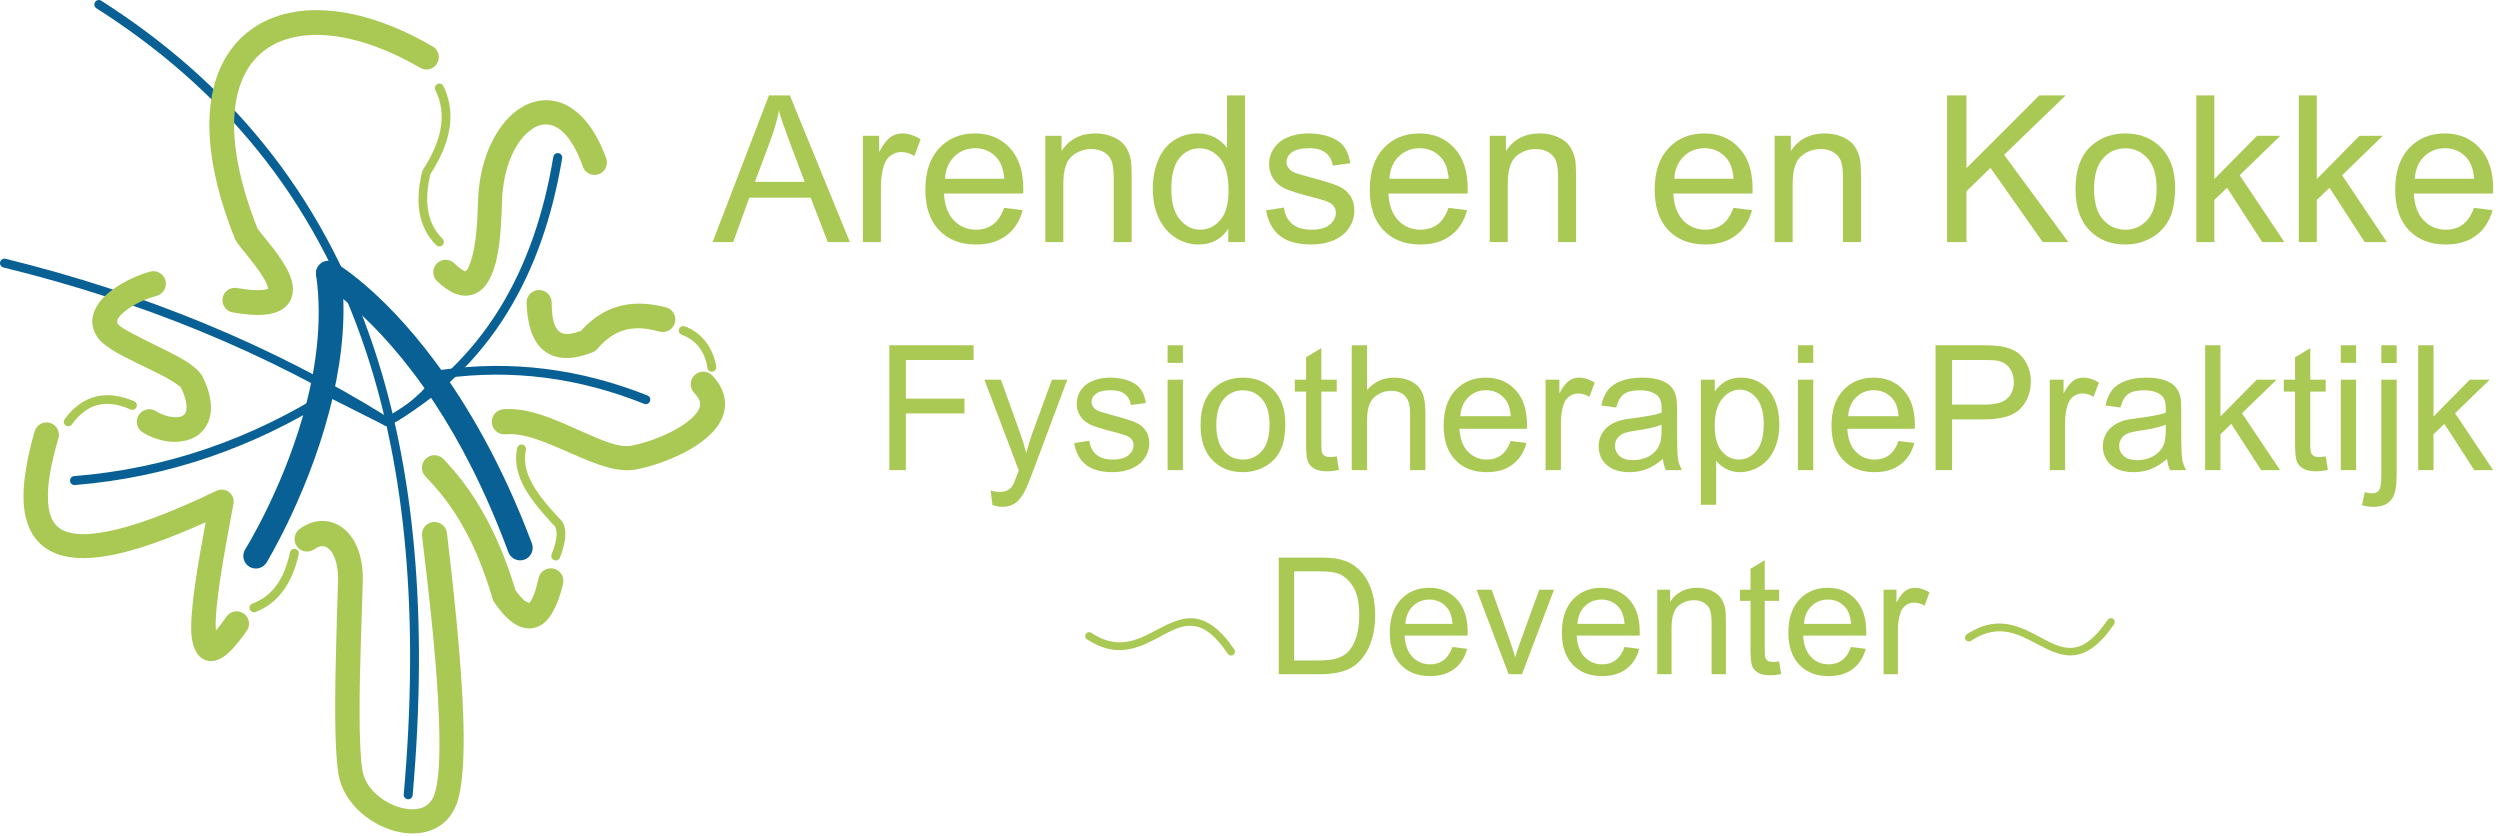 <?xml version="1.0" encoding="UTF-8" standalone="no"?> <svg xmlns="http://www.w3.org/2000/svg" xmlns:xlink="http://www.w3.org/1999/xlink" xmlns:serif="http://www.serif.com/" width="100%" height="100%" viewBox="0 0 335 112" version="1.1" xml:space="preserve" style="fill-rule:evenodd;clip-rule:evenodd;stroke-linecap:round;stroke-linejoin:round;stroke-miterlimit:1.5;"><g><path d="M0.458,35.843c9.312,2.278 18.104,5.134 26.402,8.542c8.773,3.604 16.994,7.825 24.693,12.624c0.18,0.112 0.405,0.117 0.589,0.014c6.743,-3.779 11.978,-8.862 15.84,-15.131c3.621,-5.877 6.036,-12.802 7.345,-20.679c0.054,-0.327 -0.167,-0.638 -0.495,-0.692c-0.327,-0.054 -0.636,0.169 -0.69,0.496c-1.273,7.715 -3.62,14.501 -7.159,20.26c-3.697,6.014 -8.692,10.904 -15.11,14.57c-7.667,-4.761 -15.846,-8.952 -24.568,-12.544c-8.348,-3.437 -17.192,-6.324 -26.56,-8.628c-0.323,-0.079 -0.649,0.118 -0.728,0.44c-0.078,0.322 0.119,0.648 0.441,0.728Z" style="fill:#096094;"></path><path d="M10.034,64.996c6.234,-0.506 12.248,-1.767 18.049,-3.755c5.637,-1.931 11.076,-4.549 16.319,-7.833l7.197,3.627c0.165,0.083 0.361,0.081 0.524,-0.003c1.545,-0.795 2.932,-1.729 4.168,-2.8c1.211,-1.051 2.277,-2.234 3.199,-3.544c4.596,-0.627 9.097,-0.638 13.509,-0.076c4.53,0.578 8.966,1.76 13.317,3.499c0.308,0.123 0.658,-0.027 0.78,-0.336c0.124,-0.308 -0.027,-0.658 -0.335,-0.781c-4.448,-1.769 -8.984,-2.969 -13.614,-3.552c-4.595,-0.579 -9.282,-0.551 -14.071,0.131c-0.161,0.023 -0.305,0.113 -0.396,0.248c-0.9,1.313 -1.947,2.493 -3.149,3.535c-1.096,0.952 -2.322,1.791 -3.676,2.513c-0.001,0 -7.223,-3.644 -7.223,-3.644c-0.183,-0.092 -0.399,-0.082 -0.571,0.027c-5.253,3.312 -10.704,5.947 -16.359,7.877c-5.71,1.949 -11.629,3.18 -17.764,3.669c-0.331,0.026 -0.577,0.317 -0.551,0.648c0.027,0.33 0.316,0.577 0.647,0.55Z" style="fill:#096094;"></path><path d="M12.92,1.109c16.364,10.431 29.156,24.937 36.141,46.042c5.213,15.756 7.186,35.177 5.037,59.299c-0.029,0.33 0.215,0.623 0.546,0.652c0.331,0.03 0.623,-0.216 0.652,-0.546c2.147,-24.317 0.118,-43.886 -5.139,-59.768c-7.078,-21.39 -20.013,-36.108 -36.59,-46.694c-0.28,-0.178 -0.652,-0.096 -0.83,0.184c-0.179,0.28 -0.096,0.652 0.183,0.831Z" style="fill:#096094;"></path><path d="M35.719,75.386c-0,0 6.196,-10.156 8.973,-22.605c1.169,-5.245 1.75,-10.891 1.005,-16.382c-0.127,-0.92 -0.979,-1.562 -1.9,-1.434c-0.92,0.128 -1.563,0.98 -1.434,1.9c0.918,6.431 -0.11,13.112 -1.793,18.969c-2.904,10.105 -7.716,17.783 -7.716,17.783c-0.488,0.79 -0.243,1.829 0.547,2.318c0.792,0.488 1.829,0.243 2.318,-0.549Z" style="fill:#096094;"></path><path d="M43.208,38.101c0,-0 7.185,4.012 14.995,15.864c3.381,5.128 6.84,11.717 9.919,20.031c0.326,0.871 1.296,1.313 2.167,0.989c0.869,-0.326 1.312,-1.297 0.987,-2.167c-4.054,-10.782 -8.762,-18.714 -13.028,-24.446c-7.273,-9.77 -13.395,-13.209 -13.395,-13.209c-0.81,-0.453 -1.837,-0.163 -2.292,0.647c-0.453,0.811 -0.165,1.838 0.647,2.291Z" style="fill:#096094;"></path></g><g><path d="M58.547,37.644c1.619,1.599 3.007,2.05 4.058,1.97c0.886,-0.066 1.659,-0.464 2.296,-1.179c0.723,-0.808 1.282,-2.128 1.633,-3.683c0.601,-2.656 0.685,-6.052 0.739,-7.822c0.156,-4.646 1.879,-8.341 4.222,-9.763c2.339,-1.419 4.835,0.148 6.613,5.176c0.309,0.864 1.26,1.313 2.123,1.004c0.862,-0.309 1.312,-1.261 1.003,-2.123c-1.706,-4.701 -4.173,-6.965 -6.525,-7.594c-1.66,-0.445 -3.343,-0.153 -4.888,0.792c-3.004,1.839 -5.562,6.428 -5.761,12.399c-0.072,1.964 -0.137,6.156 -1.121,8.58c-0.173,0.425 -0.289,0.819 -0.589,0.933c-0.115,0.044 -0.219,-0.074 -0.378,-0.163c-0.329,-0.187 -0.683,-0.481 -1.081,-0.88c-0.649,-0.647 -1.702,-0.645 -2.348,0.004c-0.647,0.65 -0.645,1.702 0.004,2.349Z" style="fill:#aac954;"></path><path d="M28.941,84.483c-0.031,-0.395 -0.051,-0.839 -0.036,-1.249c0.157,-4.13 1.485,-10.868 2.382,-15.736c0.11,-0.593 -0.121,-1.197 -0.6,-1.564c-0.478,-0.366 -1.123,-0.432 -1.666,-0.171c-6.271,3.009 -11.121,4.792 -14.785,5.484c-2.583,0.487 -4.491,0.451 -5.818,-0.204c-1.322,-0.654 -1.859,-1.988 -1.976,-3.774c-0.148,-2.258 0.39,-5.147 1.388,-8.542c0.256,-0.881 -0.25,-1.804 -1.13,-2.059c-0.881,-0.256 -1.804,0.25 -2.059,1.13c-1.381,4.793 -1.854,8.716 -1.2,11.482c0.517,2.187 1.681,3.758 3.547,4.67c1.797,0.878 4.363,1.127 7.849,0.46c3.283,-0.627 7.478,-2.061 12.725,-4.434c-0.992,5.286 -2.085,11.509 -1.928,14.79c0.086,1.769 0.677,2.908 1.31,3.369c0.694,0.507 1.617,0.695 2.793,0.014c0.793,-0.461 1.916,-1.579 3.34,-3.631c0.52,-0.754 0.33,-1.789 -0.425,-2.31c-0.755,-0.521 -1.789,-0.331 -2.31,0.425c-0.529,0.772 -0.993,1.385 -1.401,1.85Z" style="fill:#aac954;"></path><path d="M9.637,56.872c0.985,-1.366 2.131,-2.277 3.494,-2.61c1.275,-0.312 2.723,-0.112 4.365,0.604c0.305,0.133 0.659,-0.008 0.79,-0.313c0.132,-0.305 -0.009,-0.659 -0.314,-0.79c-1.927,-0.821 -3.623,-0.989 -5.117,-0.625c-1.614,0.396 -3.007,1.418 -4.189,3.027c-0.196,0.268 -0.136,0.645 0.132,0.84c0.268,0.196 0.644,0.135 0.839,-0.133Z" style="fill:#aac954;"></path><path d="M20.111,36.396c-2.485,0.685 -5.516,2.325 -6.837,4.174c-1.067,1.49 -1.268,3.103 -0.176,4.681c0.421,0.609 1.378,1.353 2.673,2.077c1.922,1.075 4.665,2.259 6.662,3.372c0.556,0.309 1.046,0.611 1.428,0.902c0.172,0.132 0.333,0.22 0.39,0.338c0.526,1.094 0.77,1.992 0.747,2.72c-0.014,0.412 -0.125,0.736 -0.367,0.939c-0.295,0.249 -0.719,0.316 -1.177,0.31c-0.805,-0.01 -1.71,-0.307 -2.571,-0.832c-0.796,-0.48 -1.831,-0.224 -2.311,0.572c-0.48,0.796 -0.222,1.832 0.572,2.312c2.825,1.682 5.946,1.594 7.626,0.153c1.48,-1.269 2.282,-3.769 0.406,-7.593c-0.337,-0.691 -1.289,-1.556 -2.672,-2.368c-1.886,-1.107 -4.641,-2.317 -6.694,-3.427c-0.937,-0.505 -1.726,-0.913 -2.011,-1.329c-0.209,-0.308 -0.059,-0.61 0.15,-0.896c0.265,-0.364 0.646,-0.7 1.081,-1.017c1.144,-0.836 2.66,-1.494 3.96,-1.838c0.897,-0.243 1.428,-1.167 1.186,-2.065c-0.243,-0.897 -1.168,-1.428 -2.065,-1.185Z" style="fill:#aac954;"></path><path d="M31.471,40.228c12.505,2.166 2.101,-7.454 1.496,-8.978c-10.252,-25.829 5.355,-34.553 24.172,-23.596" style="fill:none;stroke:#aac954;stroke-width:3.32px;"></path><path d="M58.336,12.059c0.813,1.643 1.063,3.454 0.648,5.46c-0.334,1.623 -1.098,3.368 -2.328,5.255c-0.036,0.054 -0.062,0.114 -0.077,0.178c-0.598,2.409 -0.65,4.467 -0.219,6.194c0.363,1.457 1.068,2.686 2.094,3.702c0.236,0.234 0.618,0.231 0.85,-0.006c0.233,-0.235 0.231,-0.617 -0.006,-0.85c-1.084,-1.062 -1.751,-2.404 -1.971,-4.044c-0.181,-1.344 -0.065,-2.881 0.35,-4.624c1.616,-2.488 2.455,-4.752 2.643,-6.819c0.163,-1.794 -0.159,-3.447 -0.904,-4.976c-0.147,-0.298 -0.507,-0.421 -0.805,-0.276c-0.298,0.147 -0.421,0.508 -0.275,0.806Z" style="fill:#aac954;"></path><path d="M70.558,40.578c0.081,2.867 0.791,5.004 2.067,6.18c1.392,1.282 3.559,1.745 6.797,0.439c0.248,-0.1 0.468,-0.259 0.64,-0.463c1.224,-1.446 2.497,-2.198 3.712,-2.525c1.877,-0.507 3.58,-0.031 4.645,0.236c0.904,0.218 1.814,-0.339 2.031,-1.243c0.218,-0.903 -0.339,-1.813 -1.242,-2.031c-1.45,-0.337 -3.769,-0.836 -6.305,-0.12c-1.64,0.461 -3.386,1.41 -5.042,3.275c-1.405,0.516 -2.369,0.623 -2.995,0.032c-0.768,-0.725 -0.92,-2.105 -0.942,-3.847c-0.019,-0.93 -0.788,-1.668 -1.717,-1.65c-0.929,0.019 -1.668,0.789 -1.649,1.717Z" style="fill:#aac954;"></path><path d="M95.979,49.168c0,-0 -0.158,-1.716 -1.356,-3.306c-0.627,-0.83 -1.528,-1.633 -2.856,-2.137c-0.311,-0.115 -0.658,0.043 -0.773,0.355c-0.116,0.311 0.043,0.658 0.354,0.773c1.086,0.395 1.842,1.029 2.351,1.705c0.979,1.298 1.081,2.71 1.081,2.71c0.028,0.33 0.319,0.577 0.65,0.549c0.331,-0.028 0.577,-0.319 0.549,-0.649Z" style="fill:#aac954;"></path><path d="M93.018,52.648c0.555,0.576 0.847,1.093 0.797,1.62c-0.06,0.639 -0.514,1.201 -1.093,1.741c-2.065,1.921 -5.822,3.279 -8.091,3.716c-1.336,0.25 -2.954,-0.335 -4.723,-1.063c-2.649,-1.091 -5.543,-2.598 -8.295,-3.348c-1.44,-0.392 -2.848,-0.582 -4.179,-0.473c-0.926,0.082 -1.611,0.9 -1.53,1.826c0.082,0.924 0.9,1.61 1.825,1.529c1.946,-0.183 4.101,0.571 6.253,1.458c2.39,0.985 4.768,2.159 6.887,2.81c1.599,0.491 3.079,0.688 4.363,0.445c1.894,-0.352 4.654,-1.259 6.984,-2.551c1.755,-0.974 3.256,-2.183 4.099,-3.501c0.56,-0.877 0.851,-1.811 0.842,-2.778c-0.011,-1.188 -0.483,-2.465 -1.704,-3.757c-0.642,-0.672 -1.709,-0.696 -2.381,-0.054c-0.671,0.642 -0.695,1.708 -0.054,2.38Z" style="fill:#aac954;"></path><path d="M69.3,60.037c-0.344,1.656 -0.037,3.209 0.669,4.7c0.896,1.893 2.449,3.69 4.075,5.472c0.021,0.023 0.044,0.045 0.068,0.064c0.36,0.289 0.489,0.746 0.478,1.325c-0.014,0.734 -0.257,1.636 -0.676,2.683c-0.121,0.309 0.032,0.659 0.341,0.781c0.308,0.121 0.657,-0.032 0.779,-0.34c0.471,-1.213 0.723,-2.259 0.733,-3.106c0.011,-0.983 -0.291,-1.729 -0.894,-2.225c-1.529,-1.679 -3.008,-3.364 -3.846,-5.153c-0.588,-1.256 -0.85,-2.563 -0.551,-3.952c0.069,-0.324 -0.139,-0.644 -0.464,-0.713c-0.325,-0.068 -0.643,0.14 -0.712,0.464Z" style="fill:#aac954;"></path><path d="M70.902,80.819c-0.083,-0.127 -0.429,-0.156 -0.625,-0.333c-0.386,-0.347 -0.786,-0.821 -1.206,-1.406c-1.13,-3.766 -2.413,-6.766 -3.674,-9.183c-2.291,-4.389 -4.553,-6.862 -5.943,-8.367c-0.634,-0.68 -1.7,-0.717 -2.379,-0.082c-0.679,0.634 -0.716,1.699 -0.081,2.378c1.285,1.363 3.408,3.583 5.523,7.584c1.22,2.31 2.428,5.209 3.498,8.852c0.049,0.168 0.125,0.325 0.224,0.468c1.117,1.625 2.206,2.648 3.153,3.106c1.066,0.519 2.063,0.486 2.986,-0.002c1.137,-0.602 2.323,-2.34 3.076,-5.631c0.202,-0.907 -0.371,-1.808 -1.277,-2.01c-0.907,-0.202 -1.808,0.371 -2.01,1.277c-0.291,1.345 -0.612,2.344 -1.009,3.009c-0.071,0.119 -0.179,0.251 -0.256,0.34Z" style="fill:#aac954;"></path><path d="M42.146,73.59c0.403,-0.295 0.815,-0.456 1.214,-0.402c0.389,0.052 0.728,0.307 1.013,0.689c0.621,0.837 0.95,2.165 0.917,3.925c-0.069,3.538 -0.412,11.524 -0.373,17.99c0.019,3.256 0.139,6.139 0.429,7.927c0.648,4.008 4.583,7.154 8.384,7.819c3.155,0.553 6.132,-0.51 7.399,-3.649c0.85,-2.103 1.115,-6.307 0.968,-11.324c-0.238,-8.212 -1.454,-18.709 -2.202,-25.135c-0.109,-0.924 -0.946,-1.584 -1.87,-1.474c-0.922,0.109 -1.582,0.947 -1.473,1.87c0.764,6.349 2.018,16.722 2.28,24.839c0.142,4.43 0.036,8.153 -0.71,10.012c-0.823,2.042 -3.129,2.084 -5.162,1.301c-2.087,-0.804 -4.046,-2.55 -4.401,-4.775c-0.268,-1.676 -0.362,-4.376 -0.373,-7.427c-0.021,-6.436 0.35,-14.383 0.43,-17.904c0.08,-3.556 -1.109,-5.9 -2.583,-7.057c-1.696,-1.329 -3.877,-1.394 -5.871,0.055c-0.752,0.547 -0.916,1.601 -0.368,2.352c0.547,0.75 1.602,0.915 2.352,0.368Z" style="fill:#aac954;"></path><path d="M34.248,82.004c1.56,-0.6 2.881,-1.616 3.919,-3.151c0.802,-1.187 1.442,-2.69 1.863,-4.579c0.071,-0.324 -0.135,-0.645 -0.46,-0.716c-0.324,-0.069 -0.644,0.136 -0.715,0.461c-0.367,1.722 -0.915,3.106 -1.646,4.186c-0.891,1.318 -2.045,2.173 -3.387,2.674c-0.31,0.118 -0.466,0.466 -0.35,0.776c0.118,0.31 0.466,0.467 0.776,0.349Z" style="fill:#aac954;"></path></g><g><path d="M95.488,32.44l7.55,-19.658l2.802,0l8.046,19.658l-2.964,0l-2.293,-5.953l-8.22,-0l-2.158,5.953l-2.763,0Zm5.672,-8.072l6.665,-0l-2.052,-5.444c-0.626,-1.654 -1.09,-3.013 -1.394,-4.077c-0.251,1.261 -0.604,2.512 -1.06,3.755l-2.159,5.766Z" style="fill:#aac954;fill-rule:nonzero;"></path><path d="M115.629,32.44l0,-14.24l2.172,-0l0,2.159c0.555,-1.011 1.067,-1.677 1.536,-1.998c0.469,-0.322 0.985,-0.483 1.549,-0.483c0.813,-0 1.64,0.259 2.48,0.778l-0.831,2.239c-0.59,-0.349 -1.18,-0.523 -1.77,-0.523c-0.528,-0 -1.001,0.159 -1.421,0.476c-0.421,0.317 -0.72,0.758 -0.899,1.321c-0.268,0.858 -0.402,1.797 -0.402,2.816l-0,7.455l-2.414,0Z" style="fill:#aac954;fill-rule:nonzero;"></path><path d="M134.55,27.854l2.494,0.309c-0.393,1.457 -1.122,2.588 -2.186,3.392c-1.064,0.805 -2.422,1.207 -4.076,1.207c-2.083,0 -3.735,-0.641 -4.955,-1.924c-1.22,-1.283 -1.83,-3.082 -1.83,-5.397c-0,-2.396 0.616,-4.256 1.85,-5.579c1.234,-1.323 2.834,-1.984 4.801,-1.984c1.904,-0 3.459,0.648 4.666,1.944c1.207,1.296 1.81,3.12 1.81,5.471c0,0.143 -0.004,0.358 -0.013,0.644l-10.62,-0c0.089,1.564 0.532,2.762 1.327,3.594c0.796,0.831 1.788,1.247 2.977,1.247c0.885,-0 1.641,-0.233 2.266,-0.698c0.626,-0.464 1.122,-1.206 1.489,-2.226Zm-7.925,-3.902l7.952,0c-0.108,-1.198 -0.412,-2.096 -0.912,-2.695c-0.769,-0.93 -1.766,-1.395 -2.991,-1.395c-1.108,0 -2.04,0.371 -2.795,1.113c-0.756,0.742 -1.174,1.735 -1.254,2.977Z" style="fill:#aac954;fill-rule:nonzero;"></path><path d="M140.074,32.44l0,-14.24l2.173,-0l-0,2.024c1.046,-1.564 2.557,-2.346 4.532,-2.346c0.858,-0 1.647,0.154 2.367,0.462c0.72,0.309 1.258,0.713 1.616,1.214c0.357,0.501 0.608,1.095 0.751,1.783c0.089,0.447 0.134,1.23 0.134,2.347l-0,8.756l-2.414,0l0,-8.662c0,-0.983 -0.094,-1.719 -0.282,-2.206c-0.187,-0.487 -0.52,-0.876 -0.999,-1.167c-0.478,-0.29 -1.039,-0.435 -1.682,-0.435c-1.028,-0 -1.916,0.326 -2.662,0.979c-0.747,0.652 -1.12,1.89 -1.12,3.714l0,7.777l-2.414,0Z" style="fill:#aac954;fill-rule:nonzero;"></path><path d="M164.587,32.44l-0,-1.796c-0.903,1.412 -2.231,2.118 -3.983,2.118c-1.135,0 -2.179,-0.313 -3.131,-0.938c-0.952,-0.626 -1.689,-1.5 -2.212,-2.622c-0.523,-1.122 -0.785,-2.411 -0.785,-3.869c0,-1.421 0.237,-2.71 0.711,-3.868c0.474,-1.158 1.184,-2.045 2.132,-2.662c0.948,-0.617 2.007,-0.925 3.178,-0.925c0.858,-0 1.623,0.181 2.293,0.543c0.67,0.362 1.216,0.834 1.636,1.415l-0,-7.054l2.4,0l0,19.658l-2.239,0Zm-7.63,-7.107c-0,1.824 0.384,3.187 1.153,4.09c0.769,0.903 1.676,1.355 2.722,1.355c1.055,-0 1.951,-0.432 2.689,-1.294c0.737,-0.863 1.106,-2.179 1.106,-3.949c0,-1.949 -0.375,-3.38 -1.126,-4.291c-0.751,-0.912 -1.676,-1.368 -2.776,-1.368c-1.073,-0 -1.969,0.438 -2.689,1.314c-0.719,0.876 -1.079,2.257 -1.079,4.143Z" style="fill:#aac954;fill-rule:nonzero;"></path><path d="M169.656,28.19l2.386,-0.376c0.135,0.957 0.508,1.69 1.12,2.199c0.613,0.51 1.469,0.765 2.568,0.765c1.109,-0 1.931,-0.226 2.467,-0.678c0.537,-0.451 0.805,-0.981 0.805,-1.589c-0,-0.545 -0.237,-0.974 -0.711,-1.287c-0.33,-0.214 -1.153,-0.487 -2.467,-0.818c-1.77,-0.447 -2.997,-0.833 -3.681,-1.16c-0.684,-0.326 -1.202,-0.777 -1.555,-1.354c-0.354,-0.577 -0.53,-1.214 -0.53,-1.911c-0,-0.635 0.145,-1.222 0.436,-1.763c0.29,-0.541 0.686,-0.99 1.186,-1.348c0.376,-0.277 0.888,-0.512 1.536,-0.704c0.648,-0.192 1.343,-0.288 2.085,-0.288c1.117,-0 2.099,0.161 2.943,0.483c0.845,0.321 1.469,0.757 1.871,1.307c0.402,0.55 0.679,1.285 0.831,2.206l-2.36,0.322c-0.107,-0.733 -0.418,-1.306 -0.932,-1.717c-0.514,-0.411 -1.24,-0.617 -2.179,-0.617c-1.108,0 -1.899,0.184 -2.373,0.55c-0.474,0.367 -0.711,0.796 -0.711,1.287c0,0.313 0.098,0.595 0.295,0.845c0.197,0.26 0.505,0.474 0.925,0.644c0.242,0.089 0.952,0.295 2.132,0.617c1.708,0.456 2.899,0.829 3.574,1.119c0.675,0.291 1.205,0.713 1.589,1.268c0.385,0.554 0.577,1.242 0.577,2.065c-0,0.804 -0.235,1.562 -0.704,2.273c-0.47,0.71 -1.147,1.26 -2.032,1.649c-0.885,0.389 -1.886,0.583 -3.004,0.583c-1.85,0 -3.26,-0.384 -4.23,-1.153c-0.97,-0.769 -1.589,-1.909 -1.857,-3.419Z" style="fill:#aac954;fill-rule:nonzero;"></path><path d="M194.101,27.854l2.494,0.309c-0.393,1.457 -1.122,2.588 -2.186,3.392c-1.063,0.805 -2.422,1.207 -4.076,1.207c-2.083,0 -3.735,-0.641 -4.955,-1.924c-1.22,-1.283 -1.83,-3.082 -1.83,-5.397c-0,-2.396 0.617,-4.256 1.85,-5.579c1.234,-1.323 2.834,-1.984 4.801,-1.984c1.904,-0 3.459,0.648 4.666,1.944c1.207,1.296 1.811,3.12 1.811,5.471c-0,0.143 -0.005,0.358 -0.014,0.644l-10.62,-0c0.089,1.564 0.532,2.762 1.327,3.594c0.796,0.831 1.788,1.247 2.977,1.247c0.885,-0 1.641,-0.233 2.267,-0.698c0.625,-0.464 1.121,-1.206 1.488,-2.226Zm-7.925,-3.902l7.952,0c-0.107,-1.198 -0.411,-2.096 -0.912,-2.695c-0.769,-0.93 -1.766,-1.395 -2.99,-1.395c-1.109,0 -2.041,0.371 -2.796,1.113c-0.756,0.742 -1.174,1.735 -1.254,2.977Z" style="fill:#aac954;fill-rule:nonzero;"></path><path d="M199.626,32.44l-0,-14.24l2.172,-0l-0,2.024c1.046,-1.564 2.557,-2.346 4.532,-2.346c0.859,-0 1.647,0.154 2.367,0.462c0.72,0.309 1.258,0.713 1.616,1.214c0.358,0.501 0.608,1.095 0.751,1.783c0.089,0.447 0.134,1.23 0.134,2.347l-0,8.756l-2.414,0l0,-8.662c0,-0.983 -0.094,-1.719 -0.281,-2.206c-0.188,-0.487 -0.521,-0.876 -0.999,-1.167c-0.479,-0.29 -1.04,-0.435 -1.683,-0.435c-1.028,-0 -1.916,0.326 -2.662,0.979c-0.746,0.652 -1.12,1.89 -1.12,3.714l0,7.777l-2.413,0Z" style="fill:#aac954;fill-rule:nonzero;"></path><path d="M232.278,27.854l2.494,0.309c-0.394,1.457 -1.122,2.588 -2.186,3.392c-1.064,0.805 -2.423,1.207 -4.077,1.207c-2.082,0 -3.734,-0.641 -4.954,-1.924c-1.221,-1.283 -1.831,-3.082 -1.831,-5.397c0,-2.396 0.617,-4.256 1.851,-5.579c1.233,-1.323 2.834,-1.984 4.8,-1.984c1.905,-0 3.46,0.648 4.667,1.944c1.207,1.296 1.81,3.12 1.81,5.471c0,0.143 -0.004,0.358 -0.013,0.644l-10.621,-0c0.09,1.564 0.532,2.762 1.328,3.594c0.796,0.831 1.788,1.247 2.977,1.247c0.885,-0 1.64,-0.233 2.266,-0.698c0.626,-0.464 1.122,-1.206 1.489,-2.226Zm-7.925,-3.902l7.951,0c-0.107,-1.198 -0.411,-2.096 -0.911,-2.695c-0.769,-0.93 -1.766,-1.395 -2.991,-1.395c-1.108,0 -2.04,0.371 -2.796,1.113c-0.755,0.742 -1.173,1.735 -1.253,2.977Z" style="fill:#aac954;fill-rule:nonzero;"></path><path d="M237.802,32.44l0,-14.24l2.173,-0l-0,2.024c1.045,-1.564 2.556,-2.346 4.532,-2.346c0.858,-0 1.647,0.154 2.367,0.462c0.719,0.309 1.258,0.713 1.615,1.214c0.358,0.501 0.608,1.095 0.751,1.783c0.09,0.447 0.135,1.23 0.135,2.347l-0,8.756l-2.414,0l-0,-8.662c-0,-0.983 -0.094,-1.719 -0.282,-2.206c-0.188,-0.487 -0.521,-0.876 -0.999,-1.167c-0.478,-0.29 -1.039,-0.435 -1.683,-0.435c-1.028,-0 -1.915,0.326 -2.661,0.979c-0.747,0.652 -1.12,1.89 -1.12,3.714l-0,7.777l-2.414,0Z" style="fill:#aac954;fill-rule:nonzero;"></path><path d="M260.907,32.44l-0,-19.658l2.601,0l0,9.749l9.762,-9.749l3.527,0l-8.247,7.965l8.609,11.693l-3.433,0l-7,-9.949l-3.218,3.137l0,6.812l-2.601,0Z" style="fill:#aac954;fill-rule:nonzero;"></path><path d="M278.124,25.32c0,-2.637 0.733,-4.59 2.199,-5.86c1.225,-1.055 2.718,-1.582 4.479,-1.582c1.958,-0 3.558,0.641 4.801,1.924c1.242,1.283 1.864,3.055 1.864,5.317c-0,1.833 -0.275,3.274 -0.825,4.324c-0.55,1.051 -1.35,1.867 -2.4,2.448c-1.051,0.581 -2.197,0.871 -3.44,0.871c-1.993,0 -3.605,-0.639 -4.834,-1.917c-1.229,-1.279 -1.844,-3.12 -1.844,-5.525Zm2.481,0c0,1.824 0.398,3.189 1.193,4.097c0.796,0.907 1.797,1.361 3.004,1.361c1.198,-0 2.195,-0.456 2.99,-1.368c0.796,-0.912 1.194,-2.302 1.194,-4.17c-0,-1.762 -0.4,-3.096 -1.2,-4.003c-0.8,-0.908 -1.795,-1.361 -2.984,-1.361c-1.207,-0 -2.208,0.451 -3.004,1.354c-0.795,0.903 -1.193,2.266 -1.193,4.09Z" style="fill:#aac954;fill-rule:nonzero;"></path><path d="M294.309,32.44l0,-19.658l2.414,0l0,11.21l5.713,-5.792l3.124,-0l-5.444,5.283l5.994,8.957l-2.977,0l-4.707,-7.281l-1.703,1.636l0,5.645l-2.414,0Z" style="fill:#aac954;fill-rule:nonzero;"></path><path d="M308.041,32.44l-0,-19.658l2.413,0l0,11.21l5.713,-5.792l3.124,-0l-5.444,5.283l5.994,8.957l-2.977,0l-4.707,-7.281l-1.703,1.636l0,5.645l-2.413,0Z" style="fill:#aac954;fill-rule:nonzero;"></path><path d="M331.507,27.854l2.494,0.309c-0.393,1.457 -1.122,2.588 -2.185,3.392c-1.064,0.805 -2.423,1.207 -4.077,1.207c-2.083,0 -3.734,-0.641 -4.955,-1.924c-1.22,-1.283 -1.83,-3.082 -1.83,-5.397c-0,-2.396 0.617,-4.256 1.85,-5.579c1.234,-1.323 2.834,-1.984 4.801,-1.984c1.904,-0 3.46,0.648 4.666,1.944c1.207,1.296 1.811,3.12 1.811,5.471c-0,0.143 -0.005,0.358 -0.014,0.644l-10.62,-0c0.089,1.564 0.532,2.762 1.328,3.594c0.795,0.831 1.788,1.247 2.976,1.247c0.885,-0 1.641,-0.233 2.267,-0.698c0.625,-0.464 1.122,-1.206 1.488,-2.226Zm-7.925,-3.902l7.952,0c-0.107,-1.198 -0.411,-2.096 -0.912,-2.695c-0.769,-0.93 -1.765,-1.395 -2.99,-1.395c-1.109,0 -2.041,0.371 -2.796,1.113c-0.755,0.742 -1.173,1.735 -1.254,2.977Z" style="fill:#aac954;fill-rule:nonzero;"></path></g><g><path d="M119.173,62.997l0,-16.731l11.287,-0l0,1.974l-9.073,0l0,5.181l7.852,0l-0,1.975l-7.852,-0l0,7.601l-2.214,-0Z" style="fill:#aac954;fill-rule:nonzero;"></path><path d="M132.982,67.664l-0.228,-1.928c0.449,0.121 0.841,0.182 1.176,0.182c0.456,0 0.821,-0.076 1.095,-0.228c0.274,-0.152 0.498,-0.365 0.673,-0.639c0.13,-0.206 0.339,-0.715 0.628,-1.529c0.038,-0.115 0.099,-0.282 0.183,-0.503l-4.599,-12.143l2.214,0l2.522,7.019c0.327,0.89 0.62,1.826 0.878,2.808c0.236,-0.944 0.518,-1.864 0.845,-2.762l2.591,-7.065l2.054,0l-4.611,12.326c-0.494,1.331 -0.879,2.248 -1.152,2.75c-0.366,0.678 -0.784,1.174 -1.256,1.49c-0.472,0.316 -1.035,0.473 -1.689,0.473c-0.395,0 -0.837,-0.083 -1.324,-0.251Z" style="fill:#aac954;fill-rule:nonzero;"></path><path d="M143.938,59.379l2.032,-0.32c0.114,0.814 0.432,1.438 0.953,1.872c0.521,0.434 1.249,0.65 2.185,0.65c0.944,0 1.644,-0.192 2.1,-0.576c0.457,-0.384 0.685,-0.835 0.685,-1.352c-0,-0.464 -0.202,-0.83 -0.605,-1.096c-0.281,-0.183 -0.981,-0.415 -2.1,-0.696c-1.506,-0.381 -2.551,-0.71 -3.133,-0.987c-0.582,-0.278 -1.023,-0.662 -1.323,-1.153c-0.301,-0.491 -0.451,-1.033 -0.451,-1.626c-0,-0.54 0.123,-1.041 0.371,-1.501c0.247,-0.46 0.584,-0.843 1.01,-1.147c0.319,-0.236 0.755,-0.436 1.306,-0.599c0.552,-0.164 1.144,-0.245 1.775,-0.245c0.951,-0 1.786,0.136 2.505,0.41c0.719,0.274 1.25,0.645 1.592,1.113c0.343,0.468 0.578,1.094 0.708,1.877l-2.009,0.274c-0.091,-0.624 -0.356,-1.11 -0.793,-1.46c-0.438,-0.35 -1.056,-0.525 -1.855,-0.525c-0.943,-0 -1.616,0.156 -2.02,0.467c-0.403,0.312 -0.604,0.678 -0.604,1.096c-0,0.266 0.083,0.506 0.251,0.719c0.167,0.221 0.429,0.403 0.787,0.548c0.205,0.076 0.81,0.251 1.815,0.525c1.453,0.388 2.467,0.706 3.041,0.953c0.575,0.247 1.025,0.607 1.353,1.078c0.327,0.472 0.49,1.058 0.49,1.758c0,0.685 -0.199,1.329 -0.599,1.934c-0.399,0.605 -0.976,1.073 -1.729,1.404c-0.753,0.331 -1.605,0.496 -2.556,0.496c-1.575,0 -2.775,-0.327 -3.601,-0.981c-0.826,-0.654 -1.352,-1.624 -1.581,-2.91Z" style="fill:#aac954;fill-rule:nonzero;"></path><path d="M156.458,48.628l-0,-2.362l2.054,-0l0,2.362l-2.054,0Zm-0,14.369l-0,-12.121l2.054,0l0,12.121l-2.054,-0Z" style="fill:#aac954;fill-rule:nonzero;"></path><path d="M160.875,56.936c-0,-2.244 0.624,-3.906 1.871,-4.987c1.043,-0.898 2.313,-1.346 3.812,-1.346c1.666,-0 3.028,0.545 4.086,1.637c1.057,1.092 1.586,2.6 1.586,4.525c0,1.56 -0.234,2.787 -0.702,3.681c-0.468,0.894 -1.149,1.588 -2.043,2.083c-0.894,0.494 -1.869,0.741 -2.927,0.741c-1.697,0 -3.068,-0.544 -4.114,-1.632c-1.046,-1.088 -1.569,-2.655 -1.569,-4.702Zm2.111,0c-0,1.553 0.339,2.715 1.016,3.487c0.677,0.772 1.529,1.158 2.556,1.158c1.02,0 1.868,-0.388 2.545,-1.164c0.677,-0.776 1.016,-1.959 1.016,-3.549c-0,-1.499 -0.341,-2.634 -1.022,-3.407c-0.681,-0.772 -1.527,-1.158 -2.539,-1.158c-1.027,-0 -1.879,0.384 -2.556,1.153c-0.677,0.768 -1.016,1.928 -1.016,3.48Z" style="fill:#aac954;fill-rule:nonzero;"></path><path d="M179.123,61.159l0.297,1.815c-0.578,0.121 -1.096,0.182 -1.552,0.182c-0.746,0 -1.324,-0.118 -1.735,-0.353c-0.411,-0.236 -0.7,-0.546 -0.867,-0.931c-0.168,-0.384 -0.251,-1.192 -0.251,-2.425l-0,-6.973l-1.507,0l0,-1.598l1.507,0l-0,-3.001l2.043,-1.233l-0,4.234l2.065,0l0,1.598l-2.065,0l-0,7.087c-0,0.586 0.036,0.963 0.108,1.13c0.072,0.168 0.19,0.301 0.354,0.4c0.163,0.099 0.397,0.148 0.702,0.148c0.228,0 0.529,-0.027 0.901,-0.08Z" style="fill:#aac954;fill-rule:nonzero;"></path><path d="M181.132,62.997l-0,-16.731l2.054,-0l0,6.003c0.959,-1.111 2.169,-1.666 3.629,-1.666c0.898,-0 1.678,0.176 2.34,0.53c0.662,0.354 1.136,0.843 1.421,1.467c0.285,0.624 0.428,1.529 0.428,2.716l-0,7.681l-2.054,-0l-0,-7.681c-0,-1.027 -0.223,-1.775 -0.668,-2.243c-0.445,-0.468 -1.075,-0.702 -1.889,-0.702c-0.609,0 -1.181,0.158 -1.717,0.474c-0.537,0.316 -0.919,0.744 -1.147,1.284c-0.229,0.54 -0.343,1.286 -0.343,2.237l0,6.631l-2.054,-0Z" style="fill:#aac954;fill-rule:nonzero;"></path><path d="M202.428,59.093l2.123,0.263c-0.335,1.24 -0.955,2.203 -1.861,2.887c-0.905,0.685 -2.062,1.027 -3.469,1.027c-1.773,0 -3.179,-0.545 -4.217,-1.637c-1.039,-1.092 -1.558,-2.623 -1.558,-4.594c0,-2.039 0.525,-3.621 1.575,-4.747c1.05,-1.126 2.412,-1.689 4.086,-1.689c1.62,-0 2.944,0.551 3.971,1.654c1.027,1.104 1.541,2.656 1.541,4.657c0,0.121 -0.004,0.304 -0.011,0.547l-9.039,0c0.076,1.332 0.453,2.351 1.13,3.059c0.677,0.708 1.521,1.061 2.533,1.061c0.753,0 1.396,-0.197 1.929,-0.593c0.533,-0.396 0.955,-1.027 1.267,-1.895Zm-6.745,-3.321l6.768,0c-0.092,-1.019 -0.35,-1.784 -0.776,-2.294c-0.655,-0.791 -1.503,-1.186 -2.545,-1.186c-0.944,-0 -1.737,0.315 -2.38,0.947c-0.643,0.631 -0.999,1.476 -1.067,2.533Z" style="fill:#aac954;fill-rule:nonzero;"></path><path d="M207.107,62.997l-0,-12.121l1.849,0l-0,1.838c0.471,-0.86 0.907,-1.427 1.307,-1.701c0.399,-0.274 0.838,-0.41 1.318,-0.41c0.692,-0 1.396,0.22 2.111,0.661l-0.708,1.906c-0.502,-0.296 -1.004,-0.445 -1.506,-0.445c-0.449,0 -0.852,0.135 -1.21,0.405c-0.357,0.27 -0.612,0.645 -0.764,1.125c-0.229,0.73 -0.343,1.529 -0.343,2.396l0,6.346l-2.054,-0Z" style="fill:#aac954;fill-rule:nonzero;"></path><path d="M222.822,61.502c-0.761,0.646 -1.493,1.103 -2.197,1.369c-0.704,0.266 -1.459,0.399 -2.265,0.399c-1.332,0 -2.355,-0.325 -3.07,-0.975c-0.715,-0.651 -1.073,-1.482 -1.073,-2.494c-0,-0.593 0.135,-1.136 0.405,-1.626c0.27,-0.491 0.624,-0.885 1.061,-1.181c0.438,-0.297 0.931,-0.522 1.478,-0.674c0.404,-0.106 1.012,-0.209 1.826,-0.308c1.659,-0.198 2.88,-0.434 3.664,-0.708c0.007,-0.281 0.011,-0.46 0.011,-0.536c0,-0.837 -0.194,-1.426 -0.582,-1.769c-0.525,-0.464 -1.305,-0.696 -2.339,-0.696c-0.967,-0 -1.68,0.169 -2.14,0.508c-0.461,0.338 -0.801,0.938 -1.022,1.797l-2.008,-0.274c0.182,-0.859 0.483,-1.554 0.901,-2.082c0.419,-0.529 1.024,-0.936 1.815,-1.222c0.791,-0.285 1.708,-0.427 2.75,-0.427c1.035,-0 1.876,0.121 2.523,0.365c0.646,0.243 1.122,0.549 1.426,0.918c0.304,0.369 0.518,0.835 0.639,1.398c0.069,0.35 0.103,0.982 0.103,1.895l-0,2.739c-0,1.91 0.044,3.118 0.131,3.623c0.088,0.506 0.261,0.991 0.519,1.456l-2.145,-0c-0.213,-0.427 -0.35,-0.925 -0.411,-1.495Zm-0.171,-4.588c-0.746,0.304 -1.864,0.563 -3.355,0.776c-0.845,0.121 -1.442,0.258 -1.792,0.411c-0.35,0.152 -0.62,0.374 -0.81,0.667c-0.191,0.293 -0.286,0.618 -0.286,0.976c0,0.548 0.208,1.004 0.622,1.369c0.415,0.366 1.022,0.548 1.82,0.548c0.792,0 1.496,-0.173 2.112,-0.519c0.616,-0.346 1.069,-0.82 1.358,-1.421c0.221,-0.464 0.331,-1.149 0.331,-2.054l-0,-0.753Z" style="fill:#aac954;fill-rule:nonzero;"></path><path d="M227.912,67.641l0,-16.765l1.872,0l-0,1.575c0.441,-0.616 0.939,-1.078 1.495,-1.386c0.555,-0.308 1.229,-0.462 2.02,-0.462c1.035,-0 1.948,0.266 2.739,0.798c0.791,0.533 1.388,1.284 1.792,2.254c0.403,0.97 0.604,2.034 0.604,3.19c0,1.24 -0.222,2.357 -0.667,3.35c-0.445,0.993 -1.092,1.754 -1.94,2.282c-0.849,0.529 -1.741,0.793 -2.677,0.793c-0.684,0 -1.299,-0.144 -1.843,-0.433c-0.544,-0.289 -0.991,-0.655 -1.341,-1.096l0,5.9l-2.054,0Zm1.86,-10.636c0,1.56 0.316,2.712 0.948,3.458c0.631,0.746 1.396,1.118 2.293,1.118c0.913,0 1.695,-0.386 2.346,-1.158c0.65,-0.772 0.976,-1.969 0.976,-3.589c-0,-1.545 -0.318,-2.701 -0.953,-3.47c-0.636,-0.768 -1.395,-1.152 -2.277,-1.152c-0.875,-0 -1.649,0.409 -2.323,1.227c-0.673,0.817 -1.01,2.006 -1.01,3.566Z" style="fill:#aac954;fill-rule:nonzero;"></path><path d="M240.922,48.628l0,-2.362l2.055,-0l-0,2.362l-2.055,0Zm0,14.369l0,-12.121l2.055,0l-0,12.121l-2.055,-0Z" style="fill:#aac954;fill-rule:nonzero;"></path><path d="M254.401,59.093l2.122,0.263c-0.334,1.24 -0.954,2.203 -1.86,2.887c-0.905,0.685 -2.062,1.027 -3.469,1.027c-1.773,0 -3.179,-0.545 -4.217,-1.637c-1.039,-1.092 -1.558,-2.623 -1.558,-4.594c-0,-2.039 0.525,-3.621 1.575,-4.747c1.05,-1.126 2.412,-1.689 4.086,-1.689c1.62,-0 2.944,0.551 3.971,1.654c1.027,1.104 1.541,2.656 1.541,4.657c-0,0.121 -0.004,0.304 -0.012,0.547l-9.038,0c0.076,1.332 0.452,2.351 1.13,3.059c0.677,0.708 1.521,1.061 2.533,1.061c0.753,0 1.396,-0.197 1.929,-0.593c0.532,-0.396 0.955,-1.027 1.267,-1.895Zm-6.745,-3.321l6.767,0c-0.091,-1.019 -0.35,-1.784 -0.776,-2.294c-0.654,-0.791 -1.502,-1.186 -2.545,-1.186c-0.943,-0 -1.736,0.315 -2.379,0.947c-0.643,0.631 -0.999,1.476 -1.067,2.533Z" style="fill:#aac954;fill-rule:nonzero;"></path><path d="M259.365,62.997l0,-16.731l6.311,-0c1.111,-0 1.959,0.053 2.545,0.16c0.822,0.136 1.511,0.397 2.066,0.781c0.555,0.385 1.002,0.923 1.341,1.615c0.338,0.693 0.508,1.453 0.508,2.283c-0,1.422 -0.453,2.626 -1.358,3.612c-0.906,0.985 -2.542,1.478 -4.908,1.478l-4.291,-0l0,6.802l-2.214,-0Zm2.214,-8.777l4.326,0c1.43,0 2.446,-0.266 3.047,-0.799c0.601,-0.532 0.901,-1.282 0.901,-2.248c0,-0.7 -0.177,-1.299 -0.53,-1.797c-0.354,-0.499 -0.82,-0.828 -1.398,-0.988c-0.373,-0.098 -1.062,-0.148 -2.066,-0.148l-4.28,0l0,5.98Z" style="fill:#aac954;fill-rule:nonzero;"></path><path d="M274.669,62.997l0,-12.121l1.849,0l0,1.838c0.472,-0.86 0.907,-1.427 1.307,-1.701c0.399,-0.274 0.839,-0.41 1.318,-0.41c0.692,-0 1.396,0.22 2.111,0.661l-0.707,1.906c-0.502,-0.296 -1.004,-0.445 -1.507,-0.445c-0.449,0 -0.852,0.135 -1.209,0.405c-0.358,0.27 -0.613,0.645 -0.765,1.125c-0.228,0.73 -0.342,1.529 -0.342,2.396l-0,6.346l-2.055,-0Z" style="fill:#aac954;fill-rule:nonzero;"></path><path d="M290.384,61.502c-0.76,0.646 -1.493,1.103 -2.196,1.369c-0.704,0.266 -1.459,0.399 -2.266,0.399c-1.331,0 -2.355,-0.325 -3.07,-0.975c-0.715,-0.651 -1.073,-1.482 -1.073,-2.494c0,-0.593 0.135,-1.136 0.406,-1.626c0.27,-0.491 0.623,-0.885 1.061,-1.181c0.437,-0.297 0.93,-0.522 1.478,-0.674c0.403,-0.106 1.012,-0.209 1.826,-0.308c1.658,-0.198 2.88,-0.434 3.663,-0.708c0.008,-0.281 0.012,-0.46 0.012,-0.536c-0,-0.837 -0.194,-1.426 -0.582,-1.769c-0.525,-0.464 -1.305,-0.696 -2.34,-0.696c-0.966,-0 -1.679,0.169 -2.14,0.508c-0.46,0.338 -0.801,0.938 -1.021,1.797l-2.009,-0.274c0.183,-0.859 0.483,-1.554 0.902,-2.082c0.418,-0.529 1.023,-0.936 1.814,-1.222c0.792,-0.285 1.708,-0.427 2.751,-0.427c1.035,-0 1.875,0.121 2.522,0.365c0.647,0.243 1.122,0.549 1.427,0.918c0.304,0.369 0.517,0.835 0.639,1.398c0.068,0.35 0.102,0.982 0.102,1.895l0,2.739c0,1.91 0.044,3.118 0.132,3.623c0.087,0.506 0.26,0.991 0.519,1.456l-2.146,-0c-0.213,-0.427 -0.35,-0.925 -0.411,-1.495Zm-0.171,-4.588c-0.745,0.304 -1.864,0.563 -3.355,0.776c-0.845,0.121 -1.442,0.258 -1.792,0.411c-0.35,0.152 -0.62,0.374 -0.81,0.667c-0.19,0.293 -0.285,0.618 -0.285,0.976c-0,0.548 0.207,1.004 0.622,1.369c0.414,0.366 1.021,0.548 1.82,0.548c0.791,0 1.495,-0.173 2.111,-0.519c0.617,-0.346 1.069,-0.82 1.358,-1.421c0.221,-0.464 0.331,-1.149 0.331,-2.054l0,-0.753Z" style="fill:#aac954;fill-rule:nonzero;"></path><path d="M295.486,62.997l-0,-16.731l2.054,-0l0,9.541l4.862,-4.931l2.659,0l-4.633,4.497l5.101,7.624l-2.534,-0l-4.005,-6.197l-1.45,1.392l0,4.805l-2.054,-0Z" style="fill:#aac954;fill-rule:nonzero;"></path><path d="M311.646,61.159l0.297,1.815c-0.578,0.121 -1.096,0.182 -1.552,0.182c-0.746,0 -1.324,-0.118 -1.735,-0.353c-0.411,-0.236 -0.7,-0.546 -0.867,-0.931c-0.168,-0.384 -0.251,-1.192 -0.251,-2.425l-0,-6.973l-1.507,0l0,-1.598l1.507,0l-0,-3.001l2.042,-1.233l0,4.234l2.066,0l0,1.598l-2.066,0l0,7.087c0,0.586 0.037,0.963 0.109,1.13c0.072,0.168 0.19,0.301 0.354,0.4c0.163,0.099 0.397,0.148 0.701,0.148c0.229,0 0.529,-0.027 0.902,-0.08Z" style="fill:#aac954;fill-rule:nonzero;"></path><path d="M313.666,48.628l0,-2.362l2.054,-0l0,2.362l-2.054,0Zm0,14.369l0,-12.121l2.054,0l0,12.121l-2.054,-0Zm5.432,-14.346l0,-2.385l2.055,-0l-0,2.385l-2.055,-0Zm-2.602,19.048l0.388,-1.747c0.411,0.107 0.735,0.16 0.971,0.16c0.418,0 0.73,-0.139 0.935,-0.416c0.206,-0.278 0.308,-0.972 0.308,-2.083l0,-12.737l2.055,0l-0,12.782c-0,1.492 -0.194,2.53 -0.582,3.116c-0.495,0.761 -1.317,1.141 -2.465,1.141c-0.556,0 -1.092,-0.072 -1.61,-0.216Z" style="fill:#aac954;fill-rule:nonzero;"></path><path d="M324.04,62.997l0,-16.731l2.054,-0l0,9.541l4.862,-4.931l2.659,0l-4.633,4.497l5.101,7.624l-2.533,-0l-4.006,-6.197l-1.45,1.392l0,4.805l-2.054,-0Z" style="fill:#aac954;fill-rule:nonzero;"></path></g><g><path d="M171.351,90.342l-0,-15.628l5.383,0c1.216,0 2.143,0.075 2.783,0.224c0.895,0.206 1.659,0.579 2.292,1.119c0.824,0.697 1.441,1.587 1.849,2.671c0.409,1.084 0.613,2.322 0.613,3.715c0,1.187 -0.138,2.239 -0.416,3.156c-0.277,0.916 -0.632,1.675 -1.066,2.276c-0.433,0.6 -0.907,1.073 -1.423,1.417c-0.515,0.345 -1.137,0.606 -1.865,0.784c-0.729,0.178 -1.566,0.266 -2.511,0.266l-5.639,0Zm2.068,-1.844l3.337,0c1.03,0 1.839,-0.096 2.425,-0.288c0.586,-0.192 1.053,-0.462 1.402,-0.81c0.49,-0.49 0.872,-1.149 1.146,-1.977c0.273,-0.828 0.41,-1.832 0.41,-3.012c0,-1.635 -0.268,-2.891 -0.805,-3.768c-0.536,-0.878 -1.188,-1.466 -1.956,-1.765c-0.554,-0.213 -1.446,-0.32 -2.676,-0.32l-3.283,0l-0,11.94Z" style="fill:#aac954;fill-rule:nonzero;"></path><path d="M194.623,86.697l1.982,0.245c-0.312,1.158 -0.892,2.057 -1.737,2.697c-0.846,0.639 -1.926,0.959 -3.241,0.959c-1.656,0 -2.969,-0.51 -3.939,-1.53c-0.97,-1.019 -1.455,-2.45 -1.455,-4.29c-0,-1.905 0.49,-3.383 1.471,-4.435c0.981,-1.052 2.253,-1.578 3.816,-1.578c1.514,0 2.751,0.515 3.71,1.546c0.96,1.03 1.439,2.48 1.439,4.349c0,0.114 -0.003,0.285 -0.01,0.512l-8.443,0c0.071,1.244 0.422,2.196 1.055,2.857c0.633,0.661 1.421,0.992 2.367,0.992c0.703,-0 1.304,-0.185 1.801,-0.555c0.498,-0.369 0.892,-0.959 1.184,-1.769Zm-6.301,-3.103l6.322,0c-0.085,-0.952 -0.327,-1.666 -0.725,-2.142c-0.611,-0.74 -1.404,-1.109 -2.377,-1.109c-0.882,-0 -1.622,0.295 -2.223,0.885c-0.601,0.59 -0.933,1.378 -0.997,2.366Z" style="fill:#aac954;fill-rule:nonzero;"></path><path d="M202.16,90.342l-4.307,-11.321l2.025,0l2.431,6.78c0.263,0.732 0.504,1.493 0.725,2.281c0.17,-0.597 0.408,-1.314 0.714,-2.153l2.516,-6.908l1.972,0l-4.286,11.321l-1.79,0Z" style="fill:#aac954;fill-rule:nonzero;"></path><path d="M217.681,86.697l1.983,0.245c-0.313,1.158 -0.892,2.057 -1.738,2.697c-0.845,0.639 -1.926,0.959 -3.24,0.959c-1.656,0 -2.969,-0.51 -3.939,-1.53c-0.971,-1.019 -1.456,-2.45 -1.456,-4.29c0,-1.905 0.491,-3.383 1.471,-4.435c0.981,-1.052 2.253,-1.578 3.817,-1.578c1.514,0 2.75,0.515 3.71,1.546c0.959,1.03 1.439,2.48 1.439,4.349c-0,0.114 -0.004,0.285 -0.011,0.512l-8.443,0c0.071,1.244 0.423,2.196 1.056,2.857c0.632,0.661 1.421,0.992 2.366,0.992c0.704,-0 1.304,-0.185 1.802,-0.555c0.497,-0.369 0.892,-0.959 1.183,-1.769Zm-6.3,-3.103l6.321,0c-0.085,-0.952 -0.326,-1.666 -0.724,-2.142c-0.612,-0.74 -1.404,-1.109 -2.378,-1.109c-0.881,-0 -1.622,0.295 -2.222,0.885c-0.601,0.59 -0.933,1.378 -0.997,2.366Z" style="fill:#aac954;fill-rule:nonzero;"></path><path d="M222.073,90.342l0,-11.321l1.727,0l0,1.61c0.832,-1.244 2.033,-1.866 3.603,-1.866c0.683,0 1.31,0.123 1.882,0.368c0.572,0.245 1,0.567 1.285,0.965c0.284,0.398 0.483,0.87 0.597,1.418c0.071,0.355 0.106,0.977 0.106,1.865l0,6.961l-1.919,0l0,-6.886c0,-0.782 -0.074,-1.367 -0.224,-1.754c-0.149,-0.387 -0.414,-0.696 -0.794,-0.927c-0.38,-0.231 -0.826,-0.347 -1.338,-0.347c-0.817,0 -1.522,0.26 -2.116,0.778c-0.593,0.519 -0.89,1.504 -0.89,2.953l0,6.183l-1.919,0Z" style="fill:#aac954;fill-rule:nonzero;"></path><path d="M238.405,88.626l0.277,1.695c-0.54,0.114 -1.023,0.171 -1.45,0.171c-0.696,-0 -1.236,-0.11 -1.62,-0.331c-0.384,-0.22 -0.654,-0.51 -0.81,-0.869c-0.157,-0.359 -0.235,-1.114 -0.235,-2.265l0,-6.514l-1.407,0l0,-1.492l1.407,0l0,-2.804l1.909,-1.151l-0,3.955l1.929,0l0,1.492l-1.929,0l-0,6.621c-0,0.547 0.033,0.899 0.101,1.055c0.067,0.156 0.177,0.281 0.33,0.373c0.153,0.093 0.372,0.139 0.656,0.139c0.213,-0 0.494,-0.025 0.842,-0.075Z" style="fill:#aac954;fill-rule:nonzero;"></path><path d="M248.031,86.697l1.983,0.245c-0.312,1.158 -0.892,2.057 -1.737,2.697c-0.846,0.639 -1.926,0.959 -3.241,0.959c-1.656,0 -2.969,-0.51 -3.939,-1.53c-0.97,-1.019 -1.455,-2.45 -1.455,-4.29c-0,-1.905 0.49,-3.383 1.471,-4.435c0.981,-1.052 2.253,-1.578 3.816,-1.578c1.514,0 2.751,0.515 3.71,1.546c0.96,1.03 1.439,2.48 1.439,4.349c0,0.114 -0.003,0.285 -0.01,0.512l-8.443,0c0.071,1.244 0.422,2.196 1.055,2.857c0.632,0.661 1.421,0.992 2.367,0.992c0.703,-0 1.304,-0.185 1.801,-0.555c0.498,-0.369 0.892,-0.959 1.183,-1.769Zm-6.3,-3.103l6.322,0c-0.086,-0.952 -0.327,-1.666 -0.725,-2.142c-0.611,-0.74 -1.404,-1.109 -2.377,-1.109c-0.882,-0 -1.623,0.295 -2.223,0.885c-0.601,0.59 -0.933,1.378 -0.997,2.366Z" style="fill:#aac954;fill-rule:nonzero;"></path><path d="M252.402,90.342l0,-11.321l1.727,0l0,1.716c0.441,-0.803 0.848,-1.332 1.221,-1.588c0.373,-0.256 0.783,-0.384 1.231,-0.384c0.647,0 1.304,0.206 1.972,0.618l-0.661,1.781c-0.469,-0.277 -0.938,-0.416 -1.407,-0.416c-0.419,0 -0.796,0.126 -1.13,0.378c-0.334,0.253 -0.572,0.603 -0.714,1.051c-0.213,0.682 -0.32,1.428 -0.32,2.238l0,5.927l-1.919,0Z" style="fill:#aac954;fill-rule:nonzero;"></path></g><path d="M264.122,85.874c3.237,-2.15 5.728,-1.186 7.995,-0.02c2.026,1.043 3.907,2.202 5.921,1.932c1.598,-0.215 3.319,-1.304 5.254,-4.144c0.162,-0.239 0.1,-0.565 -0.14,-0.727c-0.239,-0.162 -0.565,-0.099 -0.727,0.14c-1.682,2.495 -3.125,3.534 -4.523,3.726c-1.819,0.248 -3.493,-0.882 -5.322,-1.826c-2.56,-1.322 -5.367,-2.37 -9.037,0.046c-0.24,0.159 -0.307,0.483 -0.147,0.725c0.159,0.241 0.484,0.307 0.726,0.148Z" style="fill:#aac954;"></path><path d="M145.648,85.668c3.67,2.415 6.477,1.368 9.037,0.046c1.829,-0.944 3.503,-2.075 5.322,-1.826c1.398,0.192 2.841,1.231 4.523,3.726c0.162,0.239 0.488,0.302 0.727,0.14c0.24,-0.162 0.302,-0.488 0.14,-0.727c-1.935,-2.84 -3.656,-3.929 -5.254,-4.144c-2.014,-0.27 -3.895,0.889 -5.921,1.932c-2.267,1.166 -4.758,2.13 -7.995,-0.02c-0.242,-0.159 -0.567,-0.094 -0.726,0.148c-0.16,0.242 -0.093,0.566 0.147,0.725Z" style="fill:#aac954;"></path></svg> 